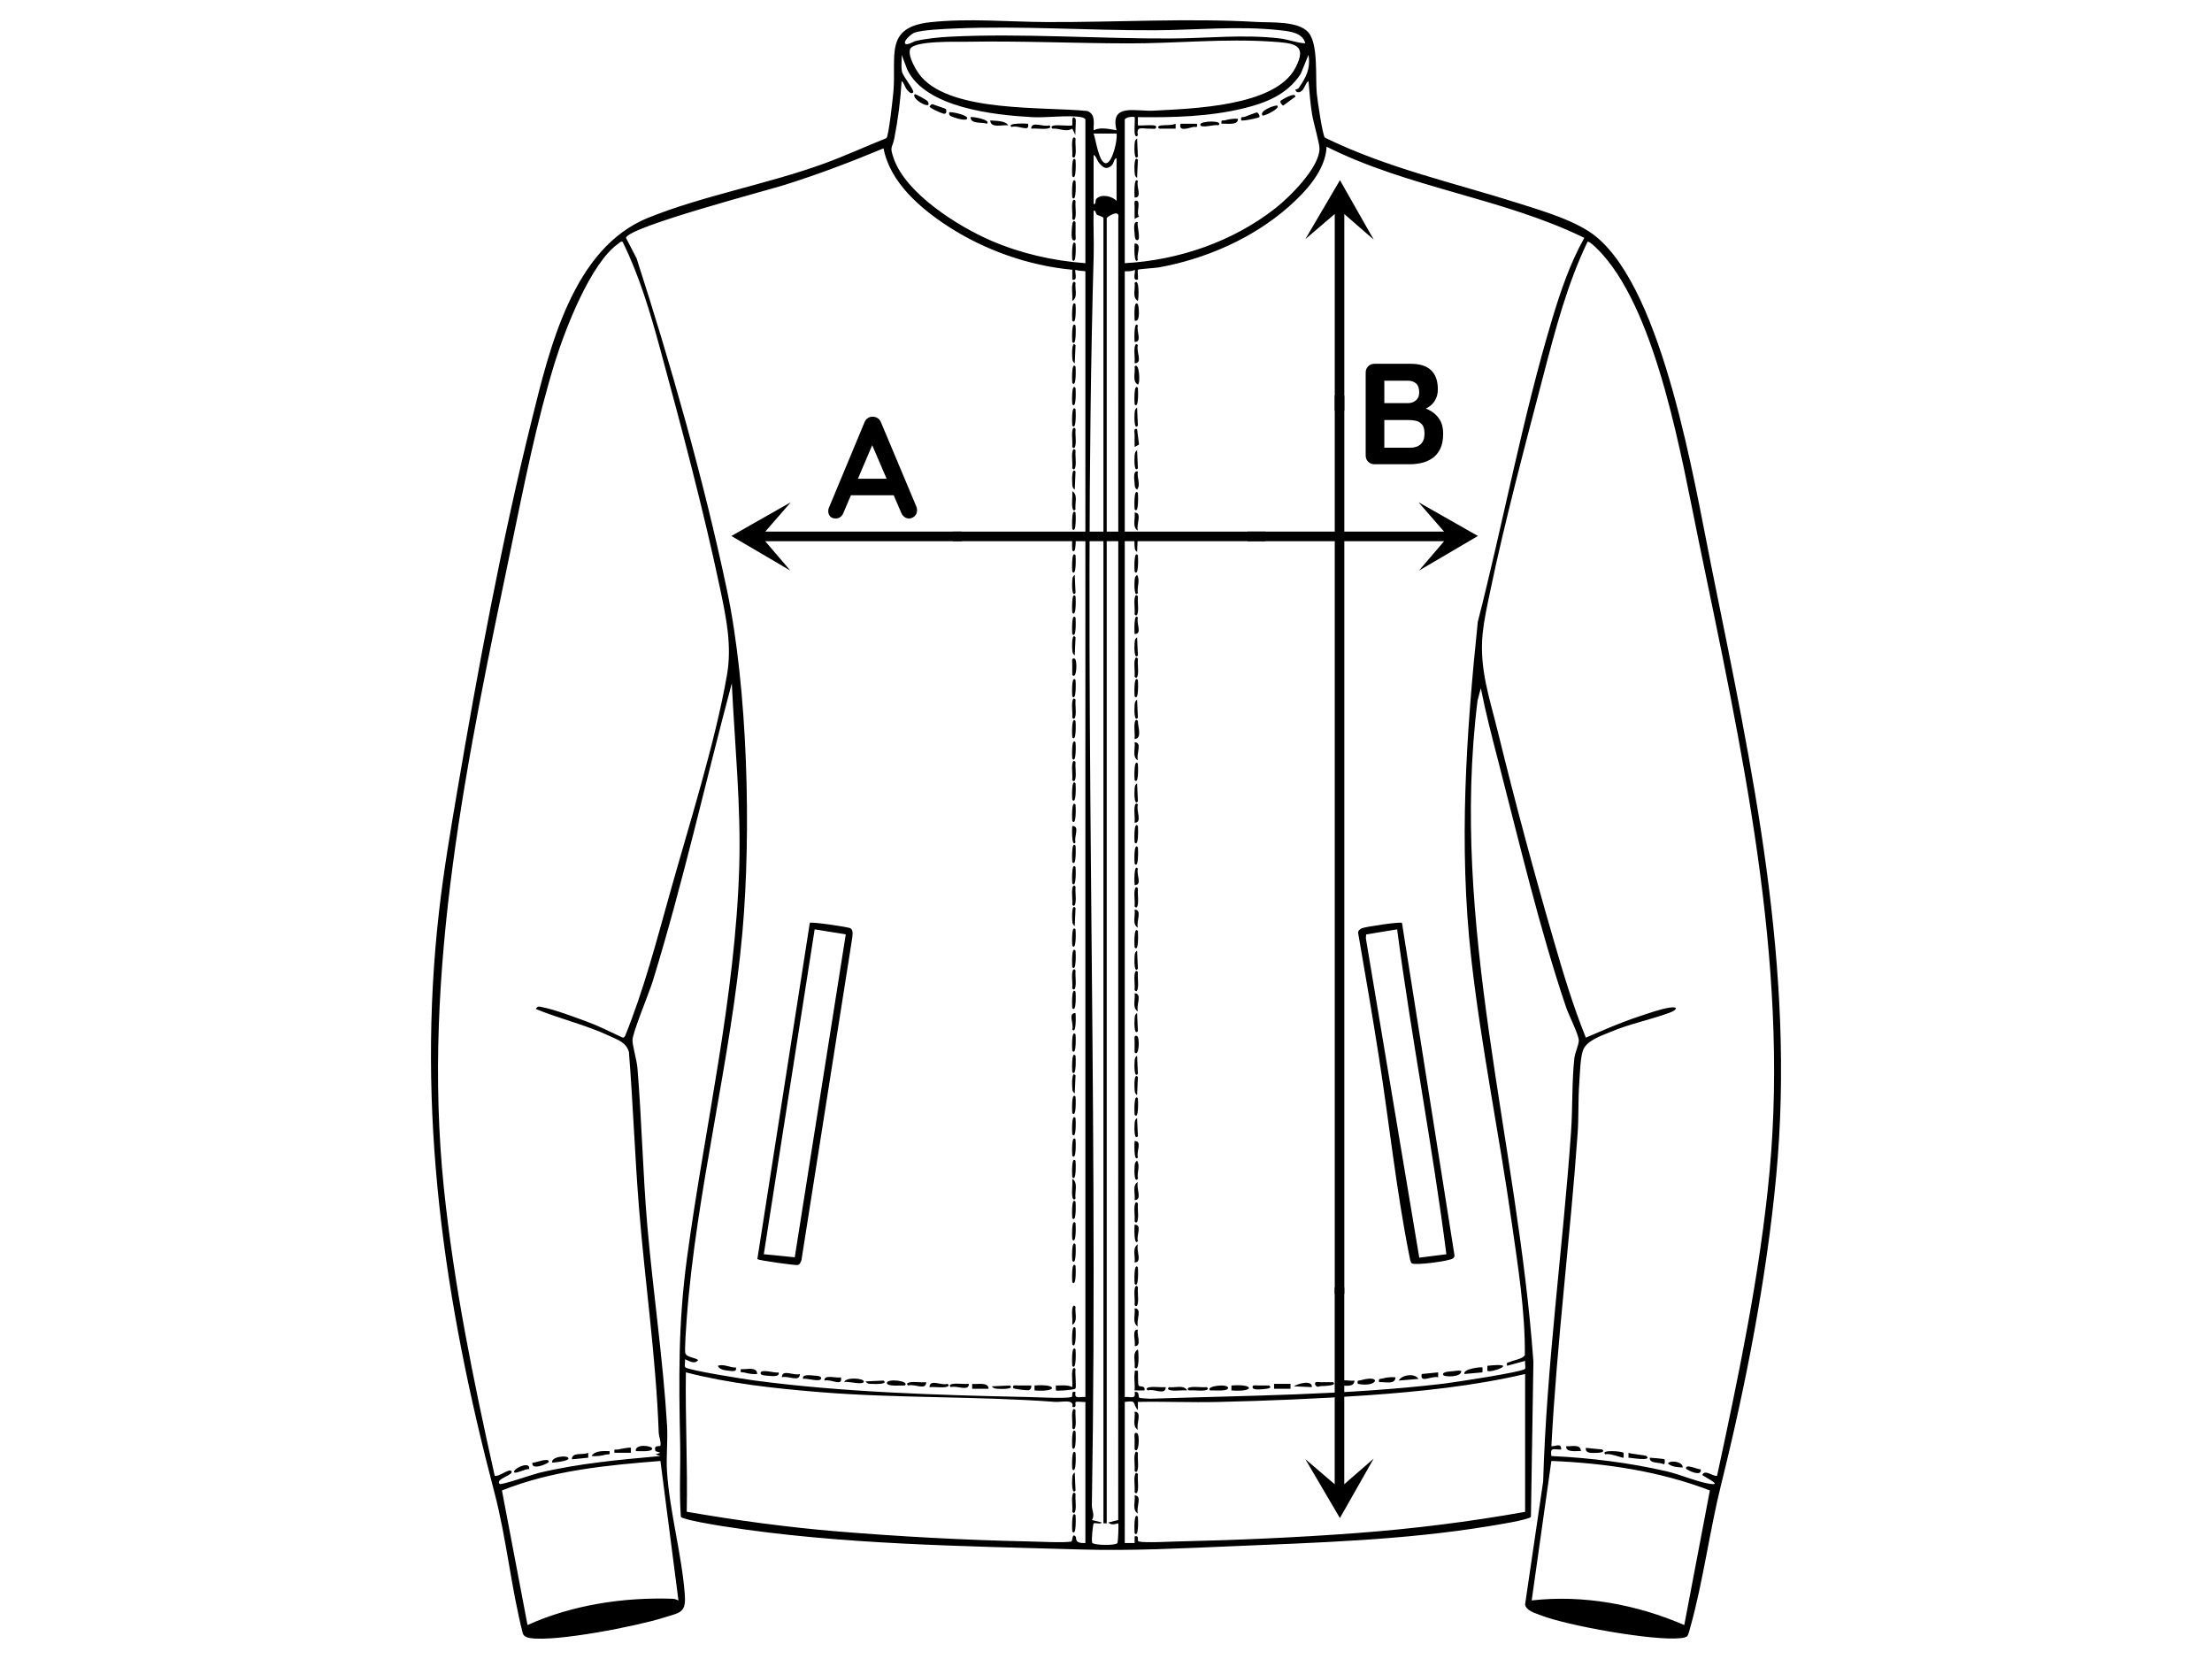<svg viewBox="0 0 2000 1500" xmlns="http://www.w3.org/2000/svg" id="a"><path d="M790.649,397.704l-28.024,65.91c-.605,1.644-1.536,2.919-2.79,3.828s-2.617,1.362-4.087,1.362c-2.336,0-4.068-.649-5.189-1.945-1.126-1.298-1.686-2.896-1.686-4.8,0-.778.13-1.599.389-2.464l32.306-77.587c.691-1.73,1.751-3.07,3.178-4.023,1.428-.95,2.961-1.34,4.606-1.168,1.558,0,3.005.455,4.347,1.364,1.34.908,2.313,2.186,2.921,3.828l31.916,76.03c.432,1.125.649,2.164.649,3.114,0,2.335-.759,4.196-2.27,5.578-1.515,1.384-3.178,2.075-4.995,2.075-1.558,0-2.963-.476-4.217-1.427-1.256-.952-2.228-2.249-2.921-3.893l-27.894-65.001,3.762-.78h-.002ZM766.646,447.785l7.136-14.919h35.031l2.466,14.919h-44.632Z"></path><path d="M1275.394,328.921c8.303,0,14.487,1.945,18.552,5.837,4.065,3.893,6.099,9.646,6.099,17.257,0,4.068-.995,7.635-2.984,10.704-1.991,3.073-4.929,5.45-8.822,7.138-3.893,1.686-8.693,2.529-14.401,2.529l.519-5.839c2.681,0,5.752.369,9.212,1.103,3.459.735,6.812,2.034,10.055,3.893,3.244,1.861,5.922,4.455,8.044,7.784,2.12,3.332,3.178,7.592,3.178,12.78,0,5.707-.929,10.379-2.789,14.013-1.861,3.633-4.304,6.445-7.331,8.432-3.029,1.991-6.272,3.351-9.731,4.087-3.462.735-6.791,1.103-9.99,1.103h-32.306c-2.252,0-4.131-.757-5.644-2.27-1.515-1.512-2.27-3.395-2.27-5.644v-74.991c0-2.249.755-4.13,2.27-5.644,1.512-1.512,3.393-2.27,5.644-2.27h32.696v-.006.003ZM1273.058,344.23h-23.094l1.686-2.075v23.485l-1.558-1.168h23.355c2.508,0,4.756-.821,6.746-2.466,1.989-1.642,2.984-4.021,2.984-7.136,0-3.72-.931-6.423-2.789-8.109-1.863-1.686-4.304-2.529-7.332-2.529l.002-.002h-.001ZM1274.096,379.78h-23.615l1.168-1.037v27.376l-1.298-1.298h24.652c3.976,0,7.136-1.057,9.471-3.18,2.335-2.12,3.503-5.298,3.503-9.536,0-3.893-.78-6.702-2.336-8.432-1.558-1.73-3.418-2.811-5.578-3.244-2.164-.432-4.152-.65-5.968-.65v.002h0Z"></path><path d="M869.742,480.663h-177.838l23.108-26.573-53.737,30.514,53.294,31.28-22.727-26.571h177.899v-8.649h0ZM688.143,484.987h0Z"></path><path d="M1127.822,480.663h177.838l-23.108-26.573,53.737,30.514-53.294,31.28,22.727-26.571h-177.899v-8.649h-.001ZM1309.421,484.987h0Z"></path><rect height="8.649" width="282.754" y="480.663" x="861.493"></rect><path d="M1215.474,371.377v-177.838l26.573,23.108-30.514-53.737-31.28,53.295,26.571-22.727v177.899h8.65ZM1211.149,189.778h0Z"></path><path d="M1215.431,1164.105v177.838l26.573-23.108-30.514,53.737-31.28-53.294,26.571,22.727v-177.899h8.65ZM1211.107,1345.704h0Z"></path><rect height="812.331" width="8.648" y="357.644" x="1206.83"></rect><path d="M1525.476,1479.339c-1.348,1.342-4.383,1.628-6.303,1.835-24.153,2.613-102.729-11.416-126.149-20.746-4.729-1.884-13.202-3.949-14.095-9.757l16.328-111.191c3.126-105.766,17.798-210.532,25.221-315.994,1.527-21.697.635-45.324,2.996-66.73.551-5,4.189-12.559,4.017-16.095-.275-5.631-9.078-22.812-11.475-29.881-24.064-70.96-42.644-150.348-61.55-223.291-5.606-21.628-11.213-43.36-15.582-65.279l-2.935,11.137c-25.296,202.78,36.023,397.493,50.494,597.779l-2.235,140.326c-1.867,2.812-33.109,7.652-38.879,8.594-76.394,12.475-153.997,14.754-231.247,17.988-45.595,1.909-90.919,4.295-136.363,2.967-106.717-3.119-217.558-4.346-323.262-20.92-5.683-.891-37.037-5.906-38.845-8.629-1.612-22.005-.209-44.113-.653-66.149-1.192-59.246-1.842-108.109,6.118-167.357,15.798-117.587,43.883-235.803,47.322-354.718,1.591-55.019-4.127-110.557-6.737-165.491-23.957,89.668-44.191,180.947-71.556,269.673-3.141,10.185-18.25,46.398-18.238,53.013.01,5.437,3.875,17.977,4.476,25.234,3.918,47.337,4.847,95.002,8.924,142.397,5.185,60.27,14.245,120.532,17.855,180.939.822,13.75-.943,27.83-.046,41.585,2.369,36.339,13.446,75.188,16.107,111.466,1.215,16.562-4.613,15.985-19.095,20.578-24.168,7.665-97.65,22.113-120.803,18.451-2.659-.421-5.272-1.309-6.499-3.886-10.692-41.502-14.772-85.893-25.623-127.182-45.831-174.386-70.871-345.254-50.129-526.6,4.184-36.584,10.439-73.213,16.602-109.5,18.653-109.828,40.228-225.592,67.014-333.542,16.197-65.276,37.217-156.096,105.699-183.592,50.24-20.172,107.142-30.099,158.794-48.902,19.11-6.957,37.532-15.454,56.373-22.994,2.024-2.011,5.765-36.244,6.261-41.957,2.823-32.507-8.503-58.398,33.584-62.846,35.019-3.702,70.223-.274,105.071-.119,62.838.279,127.81-3.708,189.98-.086,12.92.753,37.669-1.166,46.733,9.641,8.95,10.672,6.025,40.301,7.416,54.892.51,5.353,5.182,38.199,7.39,40.083,56.278,27.583,117.033,40.854,176.207,59.677,21.484,6.834,52.051,15.776,69.299,30.098,60.818,50.497,88.302,220.91,103.911,298.129,37.039,183.232,76.333,362.609,58.562,551.16-8.669,91.978-27.404,188.718-49.654,278.209-10.486,42.176-16.551,88.981-27.919,129.332-.58,2.058-1.668,7.04-2.88,8.248ZM1180.152,39.163c-2.302-9.889-14.556-10.897-23.012-11.836-37.287-4.141-75.478-.112-112.655.047-59.791.256-121.892-4.193-181.124-1.615-8.708.379-29.048,1.193-36.349,3.707-2.576.887-8.782,6.14-8.854,8.949-.103,4.02,8.534-1.042,9.183-1.199,9.414-2.279,21.809-3.55,31.569-4.038,64.675-3.237,134.778,1.956,200.41,1.615,32.317-.168,65.367-3.903,97.821-.049,7.865.934,15.106,4.033,23.01,4.42ZM1009.546,117.789c-6.227-24.845,17.42-16.857,33.446-17.732,34.911-1.905,109.373-3.73,127.976-38.181,11.997-22.219-1.457-22.91-21.161-24.25-42.601-2.896-86.607,1.659-129.068,1.606-48.94-.062-98.282-2.369-146.87-1.484-7.918.144-48.417-1.267-51.057,6.875-2.095,6.462,5.876,19.92,10.245,24.913,28.272,32.309,110.571,26.748,150.173,30.832,7.575,3.218,5.409,10.697,5.566,17.43,6.663-3.193,13.934-1.035,20.75-.009ZM981.364,237.966V108.156c0-1.043-2.477-1.999-3.71-2.224-11.618-2.126-31.434.722-44.491-.015-34.442-1.944-96.091-8.392-112.818-42.954l-5.123-13.399c.282,4.969-.673,10.339.32,15.235.887,4.377,11.793,17.217,10.042,18.872-1.849,1.747-3.626-.583-4.886-1.829-2.715-2.684-2.941-6.776-5.476-8.542-1.063,17.475-3.234,34.79-6.652,51.943-1.859,9.33-4.497,6.624-.445,18.191,11.097,31.682,58.036,61.178,87.678,74.02,27.057,11.722,56.152,18.355,85.561,20.512ZM1016.969,108.156v129.81c48.96-2.705,97.774-19.533,136.363-49.821,12.869-10.101,39.45-36.492,39.715-53.55.08-5.123-5.493-23.641-6.709-31.135-1.612-9.94-2.351-20.138-3.227-30.16-3.096,1.89-3.502,7.764-7.37,9.688-2.066,1.028-3.741.276-4.478-1.544-.406-1.003,2.021-.48,2.942-1.808,6.846-9.876,10.81-17.461,8.906-30.073l-7.111,17.345c-12.116,18.473-31.143,26.134-51.939,31.14-30.972,7.455-63.487,8.279-95.232,7.874v7.433c2.81.488,15.826-1.02,16.334.749.989,3.444-3.186,2.127-5.181,2.21-7.186.3-12.898-2.889-11.152,5.944-1.841,2.46-2.703-.169-2.964-2.208-.335-2.624.51-13.637.002-14.127-.743-.717-8.149-.18-8.9,2.232ZM1009.552,120.766h-20.77c1.963,4.837,4.685,26.793,11.126,26.796,5.948.003,10.72-21.575,9.644-26.796ZM1016.969,245.383v1017.71c5.347-.39,10.269,2.409,8.906-4.454,4.818-1.137,2.957,4.376,4.338,5.243.414.26,8.752.824,9.745.79,88.124-2.973,177.553-3.191,265.371-13.636,8.597-1.023,71.053-10.465,73.477-13.308.814-.954-.173-5.441.133-7.272l-16.297,4.442c-.715-3.86.723-2.613,2.949-3.643,3.44-1.592,11.917-2.704,13.124-6.23.278-40.212-6.258-80.023-11.877-119.681-11.301-79.765-27.674-159.199-36.657-239.282-11.384-101.495-4.502-202.531,5.961-303.73,23.054-90.069,40.555-185.071,67.293-273.921,7.569-25.153,16.163-50.374,29.018-73.352-74.035-36.171-159.006-45.157-232.994-82.423-.958,21.693-19.38,41.275-34.918,54.851-32.261,28.188-74.374,46.554-116.382,54.225-3.716.679-18.632,1.505-19.331,2.182-.463.448.347,7.083.001,8.901-5.721,1.526-1.684-7.087-2.974-8.893-1.908,1.893-8.555,1.177-8.887,1.483ZM981.364,1263.094V245.383c0-.451-7.354-.416-8.891-1.478-1.267,1.465,2.74,10.498-2.969,8.888v-8.899c-39.566-3.685-79.448-17.82-112.632-39.434-24.848-16.185-52.273-39.764-57.997-70.345-29.299,12.229-59.015,23.502-89.349,33.032-17.773,5.584-141.392,37.997-143.542,47.914l9.582,18.503c31.064,96.144,60.75,200.551,81.66,299.61,18.82,89.158,22.13,218.516,14.071,309.328-10.337,116.48-41.837,234.271-50.418,350.138-.348,4.701-2.084,28.509-1.254,30.905,1.315,3.797,8.744,3.784,11.616,6.16-3.366,4.387-8.263.583-11.846-.734.301,2.003-.723,5.794.18,7.218,1.68,2.65,54.127,10.85,61.583,11.857,79.989,10.808,168.316,13.387,248.963,15.107,8.157.174,32.493,1.515,38.568.038,2.057-.5-1.116-6.06,3.77-4.551-1.394,6.919,3.804,4.031,8.906,4.452ZM988.782,140.052v44.506c2.737.215.853-3.323,2.94-5.214,4.525-4.1,13.777-1.976,17.829,2.247v-38.572c-2.724.553-1.983,4.372-4.498,6.618-4.691,4.189-7.67,1.898-11.117-2.133-2.277-2.663-2.653-6.231-5.154-7.452ZM997.683,1377.327V197.168c0-1.319-4.608-2.117-5.836-3.081-1.61-1.264-.835-3.977-3.05-3.587-.37,13.577.422,27.262.046,40.851-10.386,375.655,4.628,753.069-1.615,1128.99-.299,5.087,3.023,9.29.072,14.004l8.908,2.224c-1.09,1.956-6.378-.112-7.354.836-.653.634-2.234,15.168-1.341,17.51,1.355,2.17,20.408,2.806,22.796.286.616-.65,1.313-17.204.716-17.871-2.917.736-6.458,1.912-8.9-.761l8.915-2.222.069-1177.252c1.796-8.956-10.458-.689-10.458.073v1180.158h-2.967ZM562.985,218.684c-2.244-.609-2.457.597-3.709,1.459-25.245,17.382-48.485,78.163-57.491,107.182-16.465,53.052-27.853,110.988-39.202,165.527-39.724,190.889-81.507,385.046-61.276,581.083,9.034,87.537,26.775,174.741,45.994,260.372,3.463,1.344,12.613-6.409,14.817-4.446,4.038,3.598-14.955,7.124-10.37,11.853,1.276,1.316,30.473-8.782,35.291-9.942,36.009-8.664,73.26-11.975,110.079-15.287l-4.434-1.482,4.436-1.484-4.455-1.473c-1.949-6.677,4.191-3.335,4.527-5.206.613-3.411-1.471-7.985-1.609-11.789-2.458-67.571-12.258-134.47-17.73-201.835-3.842-47.301-5.432-94.792-9.218-142.097-2.582-8.63-9.501-10.654-16.967-14.194-21.625-10.254-45.22-15.556-67.261-24.69,2.051-2.978,3.079-2.132,5.978-1.578,11.328,2.162,29.031,8.949,40.348,13.08,10.702,3.906,20.512,8.983,30.792,13.738,2.059.952,2.232,1.132,3.671-.795,16.901-41.721,28.292-85.388,40.409-128.714,17.157-61.342,40.92-135.9,51.679-197.556,4.61-26.417-.576-51.38-5.995-77.233-14.711-70.176-35.354-147.735-54.28-217.209-9.068-33.288-18.756-66.267-34.026-97.284ZM1552.52,1334.311c19.422-90.128,38.969-183.191,47.474-275.212,17.707-191.577-25.711-384.111-64.242-570.698-15.273-73.96-36.794-202.438-87.033-258.633-1.783-1.994-11.501-12.445-13.369-11.084-18.06,37.683-28.811,78.299-39.35,118.664-16.778,64.261-35.54,134.102-48.958,198.794-2.479,11.953-5.214,24.407-6.476,36.547-3.297,31.719,6.43,59.066,13.898,89.581,15.298,62.506,32.219,125.434,50.131,187.235,8.688,29.976,17.565,59.753,29.269,88.692,15.548-6.595,31.042-13.577,47.139-18.859,8.332-2.734,20.468-7.14,28.793-8.32,8.019-1.137,6.411,2.171.056,4.531-17.271,6.413-36.206,10.081-53.731,17.478-8.47,3.575-21.598,7.735-24.852,16.687-2.437,6.703-2.753,21.337-3.342,29.296-1.116,15.069-.447,30.881-1.514,45.959-6.673,94.335-18.754,188.221-23.715,282.631,4.086.247,8.98-3.378,8.887,2.958-6.956.259-10.212-2.464-8.9,5.935,34.454,1.556,70.508,6.016,104.161,13.795,12.211,2.823,27.637,9.567,39.125,11.331,13.038,2.002-7.101-7.31-6.786-8.05,2.344-5.493,9.777,1.766,13.336.741ZM981.364,1395.129v-127.585c-2.091.405-7.805-.725-8.818.157-.916.798,1.681,5.778-3.046,4.294,2.136-7.363-9.806-4.034-15.566-4.467-70.485-5.294-142.54-3.083-213.631-8.901-40.258-3.294-81.051-7.75-120.161-17.809-.58,41.859,1.626,83.984.795,126.054,45.348,7.851,91.233,14.074,137.168,17.857,56.07,4.617,115.897,7.809,172.015,8.977,7.229.15,33.859,1.386,38.568.038,1.185-.339.592-8.112,3.767-4.547,1.363,1.53-1.694,6.428,8.908,5.932ZM1378.954,1242.324c-46.811,10.894-95.167,15.903-143.177,19.271-44.665,3.133-90.282,4.973-134.926,6.011-23.973.557-48.057-.534-72.021-.069l-.007,7.426c-5.472-6.339-.267-8.975-11.854-7.417v127.585l8.89.012.019-5.945c4.88-1.51,1.708,4.05,3.767,4.548,5.667,1.37,28.013.134,35.601-.037,53.119-1.198,107.001-3.536,160.149-7.491,51.467-3.831,102.826-10.202,153.559-19.274v-124.618ZM597.134,1320.945c-48.345,3.828-97.988,8.542-143.296,26.662l23.13,121.699c40.327-18.275,87.071-25.291,131.325-23.774,1.993.068,3.401.842,5.138,1.521l-16.297-126.107ZM1522.85,1469.299l23.14-121.692c-45.258-17.42-94.958-24.786-143.306-26.662l-17.793,126.095c46.589-5.335,95.172,3.708,137.96,22.26Z"></path><path d="M1267.612,834.436l47.458,300.473c.163,1.291-.471,2.01-1.337,2.84-2.51,2.404-34.246,6.605-37.229,4.519-1.418-.992-2.051-5.891-2.457-7.925-11.526-57.8-18.163-120.24-27.342-178.871-5.84-37.307-12.261-74.607-18.715-111.811-.222-2.436,1.764-3.7,3.745-4.476,3.491-1.368,34.572-6.002,35.877-4.749ZM1263.23,840.288l-28.022,4.59-.246,3.515,48.294,288.734,24.498-3.095c-12.561-98.101-31.592-195.695-44.523-293.744Z"></path><path d="M1028.831,1239.361c.326,2.435-.233,12.13.748,13.463.998,1.357,6.281-.43,5.187,4.328l-8.902.015c.448-4.988-.614-10.767.005-15.611.343-2.689-.508-2.414,2.963-2.195Z"></path><path d="M1224.658,1248.266c-.316,7.448-11.132,3.599-16.304,4.435.316-7.448,11.132-3.599,16.304-4.435Z"></path><path d="M1113.392,1257.153v-4.438c21.156-1.768,21.156,6.206,0,4.438Z"></path><rect height="4.438" width="14.852" y="1251.232" x="1151.964"></rect><path d="M1340.374,1236.397c.316.345-.175,3.231.019,4.439l-16.323,1.48c-1.681-4.763,15.682-6.598,16.304-5.919Z"></path><path d="M1282.52,1246.757l-17.799,1.487c2.58-5.299,14.65-6.88,17.799-1.487Z"></path><path d="M1321.089,1239.365c1.33,5.923-15.436,6.022-16.297,3.678-.849-2.999,6.764-3.047,8.586-3.245,2.58-.28,5.102-.767,7.711-.433Z"></path><path d="M1227.64,1251.218c-.648-3.869.592-2.649,3.202-3.381,18.811-5.275,14.875,6.995-3.202,3.381Z"></path><path d="M1094.121,1257.152c-4.67-3.908,16.296-6.519,16.282-2.218-.011,3.436-13.55,2.002-16.282,2.218Z"></path><path d="M1028.82,347.744c-5.391-2.903-2.153-11.335-2.941-16.308,4.118-4.919,5.443,15.168,2.941,16.308Z"></path><path d="M1300.316,1240.846l.021,4.441c-6.077-1.638-16.755,5.987-14.855-2.956l14.833-1.485Z"></path><path d="M1261.747,1245.299c-.251,7.232-10.143,3.74-14.82,4.435-.645-3.85.58-2.663,3.205-3.385,3.924-1.08,7.572-1.364,11.616-1.05Z"></path><path d="M1344.839,1239.349c-.308-.326.174-3.233-.018-4.438,30.759-3.489,2.542,7.111.018,4.438Z"></path><path d="M1028.828,651.867c-.279,4.346,4.293,15.869-2.95,16.319.384-4.514-.57-9.726-.011-14.113.26-2.037,1.046-4.597,2.96-2.206Z"></path><path d="M1025.879,404.115c.085-3.688-.155-7.433-.007-11.133.091-2.279-1.39-5.872,2.202-5.164l1.784,14.148-3.979,2.149Z"></path><path d="M1054.051,1254.2c-.145,7.85-10.8,1.066-16.304,2.952-2.428-1.808.026-2.686,2.191-2.962,4.387-.56,9.599.395,14.113.011Z"></path><path d="M1028.83,312.15c-1.886,5.504,4.899,16.159-2.952,16.304.384-4.514-.571-9.726-.011-14.113.276-2.166,1.154-4.619,2.962-2.191Z"></path><path d="M1205.372,1249.75c4.353,3.295-9.252,3.448-10.725,3.478-2.111.044-3.604,1.998-5.572-1.284-.707-3.594,2.883-2.108,5.164-2.202,3.699-.153,7.445.096,11.132.007Z"></path><path d="M1028.83,426.38c-1.111,5.532,2.847,11.653-.727,16.307-2.52-1.723-2.071-4.027-2.311-6.588-.251-2.684-1.465-11.34,3.038-9.718Z"></path><path d="M1025.879,1236.383c.788-4.974-2.449-13.405,2.942-16.309.785,2.028,1.572,21.431-2.942,16.309Z"></path><path d="M1028.823,275.051c.579.628,2.921,17.008-2.944,14.831.079-1.11-1.323-19.461,2.944-14.831Z"></path><path d="M1028.82,272.085c-5.391-2.904-2.154-11.335-2.942-16.309,4.514-5.122,3.727,14.281,2.942,16.309Z"></path><path d="M1028.83,727.543c-1.79,5.235,4.332,16.414-2.951,16.304.384-4.514-.571-9.726-.011-14.113.276-2.165,1.129-4.597,2.962-2.191Z"></path><path d="M1186.086,1254.185l-16.304-.727c3.71-2.521,17.01-6.1,16.304.727Z"></path><path d="M1028.823,914.461c-5.394-2.902-2.157-11.336-2.944-16.311,7.281-.11,1.166,11.076,2.944,16.311Z"></path><path d="M1028.83,803.203c-.384,4.513.57,9.725.011,14.113-.276,2.165-1.132,4.6-2.962,2.191.384-4.513-.57-9.725-.011-14.113.276-2.165,1.132-4.6,2.962-2.191Z"></path><path d="M1028.823,838.8c-5.394-2.902-2.157-11.336-2.944-16.311,7.281-.11,1.166,11.076,2.944,16.311Z"></path><path d="M1028.83,878.864c-.384,4.513.57,9.725.011,14.113-.276,2.165-1.132,4.6-2.962,2.191.384-4.513-.57-9.725-.011-14.113.276-2.165,1.132-4.6,2.962-2.191Z"></path><path d="M1091.139,1254.2c2.409,1.83-.026,2.686-2.191,2.962-4.387.56-9.599-.395-14.113-.011-2.409-1.83.026-2.686,2.191-2.962,4.387-.56,9.599.395,14.113.011Z"></path><path d="M1025.879,951.542c.074-3.195-.142-6.443-.007-9.649.077-1.821-1.135-6.412,2.202-5.164,2.539.949,1.975,19.549-2.195,14.813Z"></path><path d="M1028.823,479.783c-5.394-2.902-2.157-11.336-2.944-16.311,7.281-.11,1.166,11.076,2.944,16.311Z"></path><path d="M1028.83,536.151c-3.424,4.612-3.189-8.084-3.038-9.716.238-2.562-.208-4.866,2.311-6.588,3.016,4.605-.32,10.937.727,16.304Z"></path><path d="M1028.83,539.133c-.384,4.513.57,9.725.011,14.113-.276,2.165-1.132,4.6-2.962,2.191.384-4.513-.57-9.725-.011-14.113.276-2.165,1.132-4.6,2.962-2.191Z"></path><path d="M1028.83,595.507c-.384,4.513.57,9.725.011,14.113-.276,2.165-1.132,4.6-2.962,2.191.384-4.513-.57-9.725-.011-14.113.276-2.165,1.132-4.6,2.962-2.191Z"></path><path d="M1028.823,687.479c-5.394-2.902-2.157-11.336-2.944-16.311,7.281-.11,1.166,11.076,2.944,16.311Z"></path><path d="M1028.823,1199.301c-5.394-2.902-2.157-11.336-2.944-16.311,7.281-.11,1.166,11.076,2.944,16.311Z"></path><path d="M1028.83,1163.704c-.384,4.513.57,9.725.011,14.113-.276,2.165-1.132,4.6-2.962,2.191.384-4.513-.57-9.725-.011-14.113.276-2.165,1.132-4.6,2.962-2.191Z"></path><path d="M1025.879,1141.436c.788-4.975-2.45-13.409,2.944-16.311-1.778,5.235,4.337,16.421-2.944,16.311Z"></path><path d="M1028.83,1088.043c-.384,4.513.57,9.725.011,14.113-.276,2.165-1.132,4.6-2.962,2.191.384-4.513-.57-9.725-.011-14.113.276-2.165,1.132-4.6,2.962-2.191Z"></path><path d="M1028.83,1065.775c-3.424,4.612-3.189-8.084-3.038-9.716.238-2.562-.208-4.866,2.311-6.588,3.016,4.605-.32,10.937.727,16.304Z"></path><path d="M1025.879,1085.061c.788-4.975-2.45-13.409,2.944-16.311-1.778,5.235,4.337,16.421-2.944,16.311Z"></path><path d="M1028.83,875.881c-3.46,4.55-3.18-8.081-3.038-9.716.223-2.568-.195-4.868,2.311-6.588l.727,16.304Z"></path><path d="M1028.83,785.401c-1.666,5.05,4.283,14.962-2.952,14.82-.193-.914-.935-20.032,2.952-14.82Z"></path><path d="M1028.83,1122.15c-3.887,5.212-3.145-13.906-2.952-14.82,7.234-.142,1.286,9.771,2.952,14.82Z"></path><path d="M1028.83,1046.489c-3.887,5.212-3.145-13.906-2.952-14.82,7.234-.142,1.286,9.771,2.952,14.82Z"></path><path d="M1028.83,724.56c-3.46,4.55-3.18-8.081-3.038-9.716.223-2.568-.195-4.868,2.311-6.588l.727,16.304Z"></path><path d="M1028.83,1027.203c-3.46,4.55-3.18-8.081-3.038-9.716.223-2.568-.195-4.868,2.311-6.588l.727,16.304Z"></path><path d="M1028.831,1202.273c-1.422,3.976,4.062,15.17-2.952,14.823,1.197-3.568-3.023-15.732,2.952-14.823Z"></path><path d="M1028.83,294.348c-1.666,5.05,4.283,14.962-2.952,14.82-.193-.914-.935-20.032,2.952-14.82Z"></path><path d="M1028.83,648.899c-3.46,4.55-3.18-8.081-3.038-9.716.223-2.568-.195-4.868,2.311-6.588l.727,16.304Z"></path><path d="M1073.344,1257.145c-4.514-.372-9.732.578-14.12.018-2.164-.276-4.599-1.13-2.192-2.962,4.976.788,13.41-2.449,16.311,2.945Z"></path><path d="M1147.514,1252.717c2.502,1.896-.167,2.69-2.201,2.945-2.268.284-11.739,1.614-12.612-.75-1.234-3.343,3.332-2.127,5.164-2.202,3.207-.132,6.454.078,9.649.007Z"></path><path d="M1028.83,973.811l-.727,16.304c-2.506-1.72-2.088-4.02-2.311-6.588-.142-1.634-.422-14.266,3.038-9.716Z"></path><path d="M1028.83,384.829c-3.46,4.55-3.18-8.081-3.038-9.716.223-2.568-.195-4.868,2.311-6.588l.727,16.304Z"></path><path d="M1028.83,592.525c-3.46,4.55-3.18-8.081-3.038-9.716.223-2.568-.195-4.868,2.311-6.588l.727,16.304Z"></path><path d="M1028.83,558.419c-1.666,5.05,4.283,14.962-2.952,14.82-.193-.914-.935-20.032,2.952-14.82Z"></path><path d="M1028.83,932.256c-3.46,4.55-3.18-8.081-3.038-9.716.223-2.568-.195-4.868,2.311-6.588l.727,16.304Z"></path><path d="M1028.83,423.401c-3.46,4.55-3.18-8.081-3.038-9.716.223-2.568-.195-4.868,2.311-6.588l.727,16.304Z"></path><path d="M1028.83,970.828c-3.46,4.55-3.18-8.081-3.038-9.716.223-2.568-.195-4.868,2.311-6.588l.727,16.304Z"></path><path d="M1028.83,482.758l-.727,16.304c-2.506-1.72-2.088-4.02-2.311-6.588-.142-1.634-.422-14.266,3.038-9.716Z"></path><path d="M1028.83,445.669c.168.938.972,19.983-2.952,14.82-.168-.938-.972-19.983,2.952-14.82Z"></path><path d="M1028.83,502.044c.168.938.972,19.983-2.952,14.82-.168-.938-.972-19.983,2.952-14.82Z"></path><path d="M1028.83,690.454c.168.938.972,19.983-2.952,14.82-.168-.938-.972-19.983,2.952-14.82Z"></path><path d="M1028.83,350.723c.168.938.972,19.983-2.952,14.82-.168-.938-.972-19.983,2.952-14.82Z"></path><path d="M1028.83,614.793c.168.938.972,19.983-2.952,14.82-.168-.938-.972-19.983,2.952-14.82Z"></path><path d="M1028.83,993.097c.168.938.972,19.983-2.952,14.82-.168-.938-.972-19.983,2.952-14.82Z"></path><path d="M1028.83,841.775c.168.938.972,19.983-2.952,14.82-.168-.938-.972-19.983,2.952-14.82Z"></path><path d="M1028.83,1145.902c.168.938.972,19.983-2.952,14.82-.168-.938-.972-19.983,2.952-14.82Z"></path><path d="M1028.83,746.829c.168.938.972,19.983-2.952,14.82-.168-.938-.972-19.983,2.952-14.82Z"></path><path d="M1028.83,766.115c.168.938.972,19.983-2.952,14.82-.168-.938-.972-19.983,2.952-14.82Z"></path><path d="M684.777,1138.363l47.415-303.943c1.311-1.258,32.837,3.556,36.035,4.629,3.687,1.237,2.525,6.17,2.294,9.19l-45.851,290.927c-.521,1.836-1.43,4.295-3.593,4.652-1.811.299-35.109-4.058-36.3-5.455ZM764.715,844.793l-28.128-4.51-45.992,293.733,27.988,2.779,46.132-292.001Z"></path><path d="M972.455,1237.881c-.619,3.178.964,16.323-.155,17.638-1.074,1.263-16.99,2.328-17.649,1.634v-4.438c4.999.108,10.22-.92,14.829,1.476.429-4.519-.55-9.722.012-14.119.276-2.164,1.132-4.601,2.962-2.191Z"></path><path d="M935.367,1257.153v-4.438c21.156-1.768,21.156,6.206,0,4.438Z"></path><path d="M818.167,1252.701c-2.729-.214-16.276,1.216-16.282-2.218-.008-4.399,21.033-1.972,16.282,2.218Z"></path><path d="M893.828,1255.668h-14.836s0-4.436,0-4.436c4.446.697,14.83-2.014,14.835,4.436Z"></path><path d="M723.221,1242.332c-.145,7.849-10.8,1.067-16.304,2.952.145-7.849,10.8-1.067,16.304-2.952Z"></path><path d="M932.4,1252.717c.419,1.841-.665,3.853-2.441,4.295-.68.169-13.383-.857-13.855-2.1-1.264-3.328,3.353-2.129,5.164-2.202,3.7-.149,7.445.094,11.133.007Z"></path><path d="M665.377,1236.399c1.198,4.356-3.73,3.254-6.676,2.954-3.142-.319-8.349-1.037-9.648-4.43,5.6-2.042,10.611,1.839,16.323,1.475Z"></path><path d="M763.284,1249.727c1.315-4.982,17.718-3.531,17.772-.727.078,4.024-15.297-.728-17.772.727Z"></path><path d="M726.195,1246.768c-1.588-4.526,6.965-3.256,9.711-3.026,1.594.133,6.553.108,6.578,2.291.053,4.429-13.783-.419-16.289.735Z"></path><path d="M703.942,1240.847c1.588,4.526-6.965,3.256-9.711,3.026-1.594-.133-6.553-.108-6.578-2.291-.053-4.429,13.783.419,16.289-.735Z"></path><path d="M684.649,1242.316c-3.884.338-7.66-.253-11.393-1.274-2.537-.694-4.131,1.074-3.427-3.161,4.677.695,14.569-2.797,14.82,4.435Z"></path><path d="M856.739,1251.233c2.428,1.808-.026,2.686-2.191,2.962-4.387.56-9.599-.395-14.113-.011.145-7.85,10.8-1.066,16.304-2.952Z"></path><path d="M837.453,1249.75c-.145,7.85-10.8,1.066-16.304,2.952-2.428-1.808.026-2.686,2.191-2.962,4.387-.56,9.599.395,14.113.011Z"></path><path d="M760.325,1245.298c1.891,8.963-8.771,1.292-14.843,2.954-.901-5.957,11.248-1.783,14.843-2.954Z"></path><path d="M798.881,1248.266c4.638,3.441-8.092,3.156-9.703,3.025-2.645-.215-4.796.432-6.578-2.291l16.282-.734Z"></path><path d="M876.026,1251.233c.11,7.284-11.069,1.161-16.304,2.951-2.406-1.834.026-2.686,2.191-2.962,4.387-.56,9.599.395,14.113.011Z"></path><path d="M972.455,1083.577c-1.832,2.409-2.686-.027-2.962-2.191-.618-4.84.434-10.624.018-15.603,5.574,3.269,2.028,12.422,2.944,17.794Z"></path><path d="M969.504,610.327c.074-3.195-.142-6.443-.007-9.649.077-1.821-1.135-6.412,2.202-5.164,2.539.949,1.975,19.549-2.195,14.813Z"></path><path d="M972.455,801.72c-.384,4.513.57,9.725.011,14.113-.276,2.165-1.132,4.6-2.962,2.191.384-4.513-.57-9.725-.011-14.113.276-2.165,1.132-4.6,2.962-2.191Z"></path><path d="M972.455,877.38c-.384,4.513.57,9.725.011,14.113-.276,2.165-1.132,4.6-2.962,2.191.384-4.513-.57-9.725-.011-14.113.276-2.165,1.132-4.6,2.962-2.191Z"></path><path d="M972.455,387.811c-.384,4.513.57,9.725.011,14.113-.276,2.165-1.132,4.6-2.962,2.191.384-4.513-.57-9.725-.011-14.113.276-2.165,1.132-4.6,2.962-2.191Z"></path><path d="M972.455,407.097c-.384,4.513.57,9.725.011,14.113-.276,2.165-1.132,4.6-2.962,2.191.384-4.513-.57-9.725-.011-14.113.276-2.165,1.132-4.6,2.962-2.191Z"></path><path d="M972.455,632.596c-.384,4.513.57,9.725.011,14.113-.276,2.165-1.132,4.6-2.962,2.191.384-4.513-.57-9.725-.011-14.113.276-2.165,1.132-4.6,2.962-2.191Z"></path><path d="M972.455,688.97c-.384,4.513.57,9.725.011,14.113-.276,2.165-1.132,4.6-2.962,2.191.384-4.513-.57-9.725-.011-14.113.276-2.165,1.132-4.6,2.962-2.191Z"></path><path d="M913.114,1252.717c4.55,3.46-8.081,3.18-9.716,3.038-2.568-.223-4.868.195-6.588-2.311l16.304-.727Z"></path><path d="M972.455,821.006l-.727,16.304c-2.506-1.72-2.088-4.02-2.311-6.588-.142-1.634-.422-14.266,3.038-9.716Z"></path><path d="M972.455,761.649c-3.887,5.212-3.145-13.906-2.952-14.82,7.234-.142,1.286,9.771,2.952,14.82Z"></path><path d="M972.455,1181.506c-.788,4.976,2.449,13.41-2.945,16.311.372-4.514-.578-9.732-.018-14.12.276-2.164,1.13-4.599,2.962-2.192Z"></path><path d="M972.455,255.776c-.788,4.976,2.449,13.41-2.945,16.311.372-4.514-.578-9.732-.018-14.12.276-2.164,1.13-4.599,2.962-2.192Z"></path><path d="M972.455,312.151l-.727,16.304c-2.506-1.72-2.088-4.02-2.311-6.588-.142-1.634-.422-14.266,3.038-9.716Z"></path><path d="M972.455,915.952c.193.914.935,20.032-2.952,14.82,1.666-5.05-4.283-14.962,2.952-14.82Z"></path><path d="M972.455,576.221l-.727,16.304c-2.506-1.72-2.088-4.02-2.311-6.588-.142-1.634-.422-14.266,3.038-9.716Z"></path><path d="M972.455,972.327l-.727,16.304c-2.506-1.72-2.088-4.02-2.311-6.588-.142-1.634-.422-14.266,3.038-9.716Z"></path><path d="M972.455,536.15c-3.46,4.55-3.18-8.081-3.038-9.716.223-2.568-.195-4.868,2.311-6.588l.727,16.304Z"></path><path d="M972.455,426.383l-.727,16.304c-2.506-1.72-2.088-4.02-2.311-6.588-.142-1.634-.422-14.266,3.038-9.716Z"></path><path d="M972.455,460.49c-1.833,2.407-2.686-.027-2.962-2.192-.56-4.387.39-9.606.018-14.12,5.394,2.901,2.157,11.335,2.945,16.311Z"></path><path d="M972.455,482.758c.168.938.972,19.983-2.952,14.82-.168-.938-.972-19.983,2.952-14.82Z"></path><path d="M972.455,954.525c.168.938.972,19.983-2.952,14.82-.168-.938-.972-19.983,2.952-14.82Z"></path><path d="M972.455,463.472c.168.938.972,19.983-2.952,14.82-.168-.938-.972-19.983,2.952-14.82Z"></path><path d="M972.455,502.044c.168.938.972,19.983-2.952,14.82-.168-.938-.972-19.983,2.952-14.82Z"></path><path d="M972.455,539.133c.168.938.972,19.983-2.952,14.82-.168-.938-.972-19.983,2.952-14.82Z"></path><path d="M972.455,1086.56c.168.938.972,19.983-2.952,14.82-.168-.938-.972-19.983,2.952-14.82Z"></path><path d="M972.455,935.238c.168.938.972,19.983-2.952,14.82-.168-.938-.972-19.983,2.952-14.82Z"></path><path d="M972.455,558.419c.168.938.972,19.983-2.952,14.82-.168-.938-.972-19.983,2.952-14.82Z"></path><path d="M972.455,370.009c.168.938.972,19.983-2.952,14.82-.168-.938-.972-19.983,2.952-14.82Z"></path><path d="M972.455,614.793c.168.938.972,19.983-2.952,14.82-.168-.938-.972-19.983,2.952-14.82Z"></path><path d="M972.455,350.723c.168.938.972,19.983-2.952,14.82-.168-.938-.972-19.983,2.952-14.82Z"></path><path d="M972.455,991.613c.168.938.972,19.983-2.952,14.82-.168-.938-.972-19.983,2.952-14.82Z"></path><path d="M972.455,331.437c.168.938.972,19.983-2.952,14.82-.168-.938-.972-19.983,2.952-14.82Z"></path><path d="M972.455,651.882c.168.938.972,19.983-2.952,14.82-.168-.938-.972-19.983,2.952-14.82Z"></path><path d="M972.455,764.631c.168.938.972,19.983-2.952,14.82-.168-.938-.972-19.983,2.952-14.82Z"></path><path d="M972.455,896.666c.168.938.972,19.983-2.952,14.82-.168-.938-.972-19.983,2.952-14.82Z"></path><path d="M972.455,708.256c.168.938.972,19.983-2.952,14.82-.168-.938-.972-19.983,2.952-14.82Z"></path><path d="M972.455,671.168c.168.938.972,19.983-2.952,14.82-.168-.938-.972-19.983,2.952-14.82Z"></path><path d="M972.455,294.348c.168.938.972,19.983-2.952,14.82-.168-.938-.972-19.983,2.952-14.82Z"></path><path d="M972.455,275.062c.168.938.972,19.983-2.952,14.82-.168-.938-.972-19.983,2.952-14.82Z"></path><path d="M972.455,1010.899c.168.938.972,19.983-2.952,14.82-.168-.938-.972-19.983,2.952-14.82Z"></path><path d="M972.455,859.578c.168.938.972,19.983-2.952,14.82-.168-.938-.972-19.983,2.952-14.82Z"></path><path d="M972.455,1220.079c.168.938.972,19.983-2.952,14.82-.168-.938-.972-19.983,2.952-14.82Z"></path><path d="M972.455,1200.793c.168.938.972,19.983-2.952,14.82-.168-.938-.972-19.983,2.952-14.82Z"></path><path d="M972.455,1030.185c.168.938.972,19.983-2.952,14.82-.168-.938-.972-19.983,2.952-14.82Z"></path><path d="M972.455,840.292c.168.938.972,19.983-2.952,14.82-.168-.938-.972-19.983,2.952-14.82Z"></path><path d="M972.455,727.542c.168.938.972,19.983-2.952,14.82-.168-.938-.972-19.983,2.952-14.82Z"></path><path d="M972.455,1144.418c.168.938.972,19.983-2.952,14.82-.168-.938-.972-19.983,2.952-14.82Z"></path><path d="M972.455,1125.132c.168.938.972,19.983-2.952,14.82-.168-.938-.972-19.983,2.952-14.82Z"></path><path d="M972.455,1105.846c.168.938.972,19.983-2.952,14.82-.168-.938-.972-19.983,2.952-14.82Z"></path><path d="M972.455,1049.471c.168.938.972,19.983-2.952,14.82-.168-.938-.972-19.983,2.952-14.82Z"></path><path d="M972.455,783.917c.168.938.972,19.983-2.952,14.82-.168-.938-.972-19.983,2.952-14.82Z"></path><path d="M1488.738,1316.517c5.413,5.161-15.613,1.241-16.332,1.462l.022-4.44c2.681,1.284,15.407,2.116,16.31,2.978Z"></path><path d="M1467.942,1313.586c.147.183.181,4.152.01,4.398-.474.68-13.166-4.604-16.311-2.973-5.769-4.379,15.027-3.014,16.301-1.425Z"></path><path d="M1448.688,1310.576c4.561,3.701-9.742,3.2-11.126,2.949-2.543-.462-4.166-1.587-3.709-4.434l14.835,1.485Z"></path><path d="M1429.387,1312.043c-3.601-.308-13.865,1.613-13.337-4.435,4.418.482,13.237-2.441,13.337,4.435Z"></path><path d="M1505.062,1319.478c.156.164.549,4.517-.768,4.462-3.278-2.121-13.257-.26-12.583-5.947,1.927.044,12.888.999,13.351,1.485Z"></path><path d="M1537.69,1328.38c1.716,7.773-13.257.571-13.319-.752-.211-4.54,11.599,1.563,13.319.752Z"></path><path d="M1521.367,1326.878c-4.329-.24-10.007-.526-13.315-3.701,2.614-3.507,14.075-1.211,13.315,3.701Z"></path><path d="M574.881,1312.043c-1.055-6.944,14.797-5.017,14.798-2.218,0,3.286-12.251,2.107-14.798,2.218Z"></path><path d="M481.416,1322.445c1.894.703,14.963-5.159,14.8-.752-.056,1.505-16.394,8.457-14.8.752Z"></path><path d="M570.424,1309.091c.294.305-.176,3.236.008,4.436h-14.836c-.73-4.483,1.115-2.37,3.601-2.994,1.826-.458,10.468-2.229,11.227-1.442Z"></path><path d="M531.841,1313.539l.021,4.441-14.84,1.48c.163-6.979,10.262-3.479,14.818-5.921Z"></path><path d="M499.22,1322.427c-1.178-5.644,14.836-7.083,14.798-3.701-.025,2.257-12.252,3.691-14.798,3.701Z"></path><path d="M551.13,1312.059c.704,4.236-.893,2.465-3.428,3.161-4.263,1.169-8.47,1.628-12.883,1.267,3.191-5.229,11.076-4.446,16.311-4.428Z"></path><path d="M478.441,1328.359c-2.874-.717-11.823,4.294-13.342,2.97-2.99-2.607,14.91-11.471,13.342-2.97Z"></path><path d="M972.455,1350.63c-.384,4.513.57,9.725.011,14.113-.276,2.165-1.132,4.6-2.962,2.191.384-4.513-.57-9.725-.011-14.113.276-2.165,1.132-4.6,2.962-2.191Z"></path><path d="M972.455,1274.97c-.384,4.513.57,9.725.011,14.113-.276,2.165-1.132,4.6-2.962,2.191.384-4.513-.57-9.725-.011-14.113.276-2.165,1.132-4.6,2.962-2.191Z"></path><path d="M972.455,1347.648c-3.46,4.55-3.18-8.081-3.038-9.716.223-2.568-.195-4.868,2.311-6.588l.727,16.304Z"></path><path d="M972.455,1294.256c.168.938.972,19.983-2.952,14.82-.168-.938-.972-19.983,2.952-14.82Z"></path><path d="M972.455,1313.542c.168.938.972,19.983-2.952,14.82-.168-.938-.972-19.983,2.952-14.82Z"></path><path d="M972.455,1369.916c.168.938.972,19.983-2.952,14.82-.168-.938-.972-19.983,2.952-14.82Z"></path><path d="M1028.823,1368.425c-5.394-2.902-2.157-11.336-2.944-16.311,7.281-.11,1.166,11.076,2.944,16.311Z"></path><path d="M1028.83,1332.828c-.384,4.513.57,9.725.011,14.113-.276,2.165-1.132,4.6-2.962,2.191.384-4.513-.57-9.725-.011-14.113.276-2.165,1.132-4.6,2.962-2.191Z"></path><path d="M1028.83,1313.542c-.384,4.513.57,9.725.011,14.113-.276,2.165-1.132,4.6-2.962,2.191.384-4.513-.57-9.725-.011-14.113.276-2.165,1.132-4.6,2.962-2.191Z"></path><path d="M1025.879,1310.56c.074-3.195-.142-6.443-.007-9.649.077-1.821-1.135-6.412,2.202-5.164,2.539.949,1.975,19.549-2.195,14.813Z"></path><path d="M1028.823,1292.764c-5.394-2.902-2.157-11.336-2.944-16.311,7.281-.11,1.166,11.076,2.944,16.311Z"></path><path d="M1028.83,1371.4c.168.938.972,19.983-2.952,14.82-.168-.938-.972-19.983,2.952-14.82Z"></path><path d="M1138.614,105.915c-.493.666-13.945,3.599-16.306,2.975-.754-4.193.99-2.44,3.253-3.337,1.653-.655,10.293-3.968,10.866-3.895,1.199.152,2.974,3.193,2.187,4.258Z"></path><path d="M1154.932,95.553c2.898,2.602-12.46,9.829-13.337,8.886-3.917-4.211,12.13-9.97,13.337-8.886Z"></path><path d="M1157.915,91.122c.429-.615,13.442-8.451,13.313-3.736l-11.105,8.124c-1.261-.88-3.145-3.047-2.208-4.389Z"></path><path d="M1082.238,111.872c.73,4.481-1.115,2.369-3.601,2.993-5.214,1.309-13.229,4.116-11.234-2.994h14.836Z"></path><path d="M1101.524,113.34c-2.451-1.371-16.277,3.373-16.282-.734-.004-3.482,21.909-3.995,16.282.734Z"></path><path d="M1119.327,107.422c.285,6.429-10.918,3.99-14.82,4.435-.704-4.235.892-2.466,3.427-3.161,3.732-1.022,7.509-1.619,11.393-1.274Z"></path><path d="M1028.83,200.883c-1.358,2.345,3.349,16.362-.734,16.284-2.191-.042-2.158-4.977-2.291-6.578-.229-2.742-1.501-11.306,3.025-9.705Z"></path><path d="M1025.879,197.903c.086-3.688-.156-7.433-.007-11.133.073-1.826-1.136-6.406,2.202-5.164,3.416,1.27-.988,11.3,1.785,14.149l-3.98,2.148Z"></path><path d="M1062.949,111.87l.018,4.439h-14.836c-2.482-1.885.161-2.7,2.204-2.951,4.088-.501,8.381.265,12.613-1.489Z"></path><path d="M1028.83,141.528c-3.46,4.55-3.18-8.081-3.038-9.716.223-2.568-.195-4.868,2.311-6.588l.727,16.304Z"></path><path d="M1028.83,144.51l-.727,16.304c-2.506-1.72-2.088-4.02-2.311-6.588-.142-1.634-.422-14.266,3.038-9.716Z"></path><path d="M1028.83,163.796c-1.666,5.05,4.283,14.962-2.952,14.82-.193-.914-.935-20.032,2.952-14.82Z"></path><path d="M1028.83,234.991c-3.887,5.212-3.145-13.906-2.952-14.82,7.234-.142,1.286,9.771,2.952,14.82Z"></path><path d="M972.455,107.422c.74.921-.511,12.168,0,14.82l-2.974-5.926c-5.885,3.525-11.51-.517-17.795-.007-2.459-1.844.165-2.703,2.206-2.964,3.438-.44,14.057.825,15.611-.011.346-.186-1.146-11.014,2.952-5.912Z"></path><path d="M858.238,101.488c2.858-.502,16.126,2.556,16.282,5.184.217,3.666-11.132-.204-12.549-.773-2.293-.922-4.314-1.163-3.733-4.411Z"></path><path d="M855.232,98.57c.307.35,1.383,4.933-2.012,4.234-2.088-.43-12.658-5.019-12.763-6.516,2.272-3.122,2.647-2.046,5.468-1.067,1.593.553,8.981,2.977,9.307,3.349Z"></path><path d="M892.344,111.857c-4.365-1.616-14.76.596-14.82-5.919,1.729-.731,18.902,2.376,14.82,5.919Z"></path><path d="M838.618,91.377c5.786,9.55-15.464-1.865-11.534-6.209.54-.596,11.195,5.648,11.534,6.209Z"></path><path d="M911.638,113.333c-4.943-.873-15.895,3.104-16.311-4.428,4.806.493,13.333-.09,16.311,4.428Z"></path><path d="M948.719,113.356c2.406,1.834-.026,2.686-2.191,2.962-4.387.56-9.599-.395-14.113-.011-.11-7.284,11.069-1.161,16.304-2.951Z"></path><path d="M972.455,200.885c-.083,3.688.152,7.432.007,11.132-.072,1.834,1.139,6.396-2.202,5.164-2.249-.829-1.041-11.744-.769-14.109.256-2.224,1.189-4.523,2.964-2.187Z"></path><path d="M929.448,111.871c2.156,8.398-8.578.832-14.836,2.953-5.207-3.89,13.89-3.146,14.836-2.953Z"></path><path d="M972.455,125.224c-.384,4.513.57,9.725.011,14.113-.276,2.165-1.132,4.6-2.962,2.191.384-4.513-.57-9.725-.011-14.113.276-2.165,1.132-4.6,2.962-2.191Z"></path><path d="M972.455,181.599c-.384,4.513.57,9.725.011,14.113-.276,2.165-1.132,4.6-2.962,2.191.384-4.513-.57-9.725-.011-14.113.276-2.165,1.132-4.6,2.962-2.191Z"></path><path d="M972.455,220.171c.168.938.972,19.983-2.952,14.82-.168-.938-.972-19.983,2.952-14.82Z"></path><path d="M972.455,163.796c.168.938.972,19.983-2.952,14.82-.168-.938-.972-19.983,2.952-14.82Z"></path><path d="M972.455,144.51c.168.938.972,19.983-2.952,14.82-.168-.938-.972-19.983,2.952-14.82Z"></path></svg>